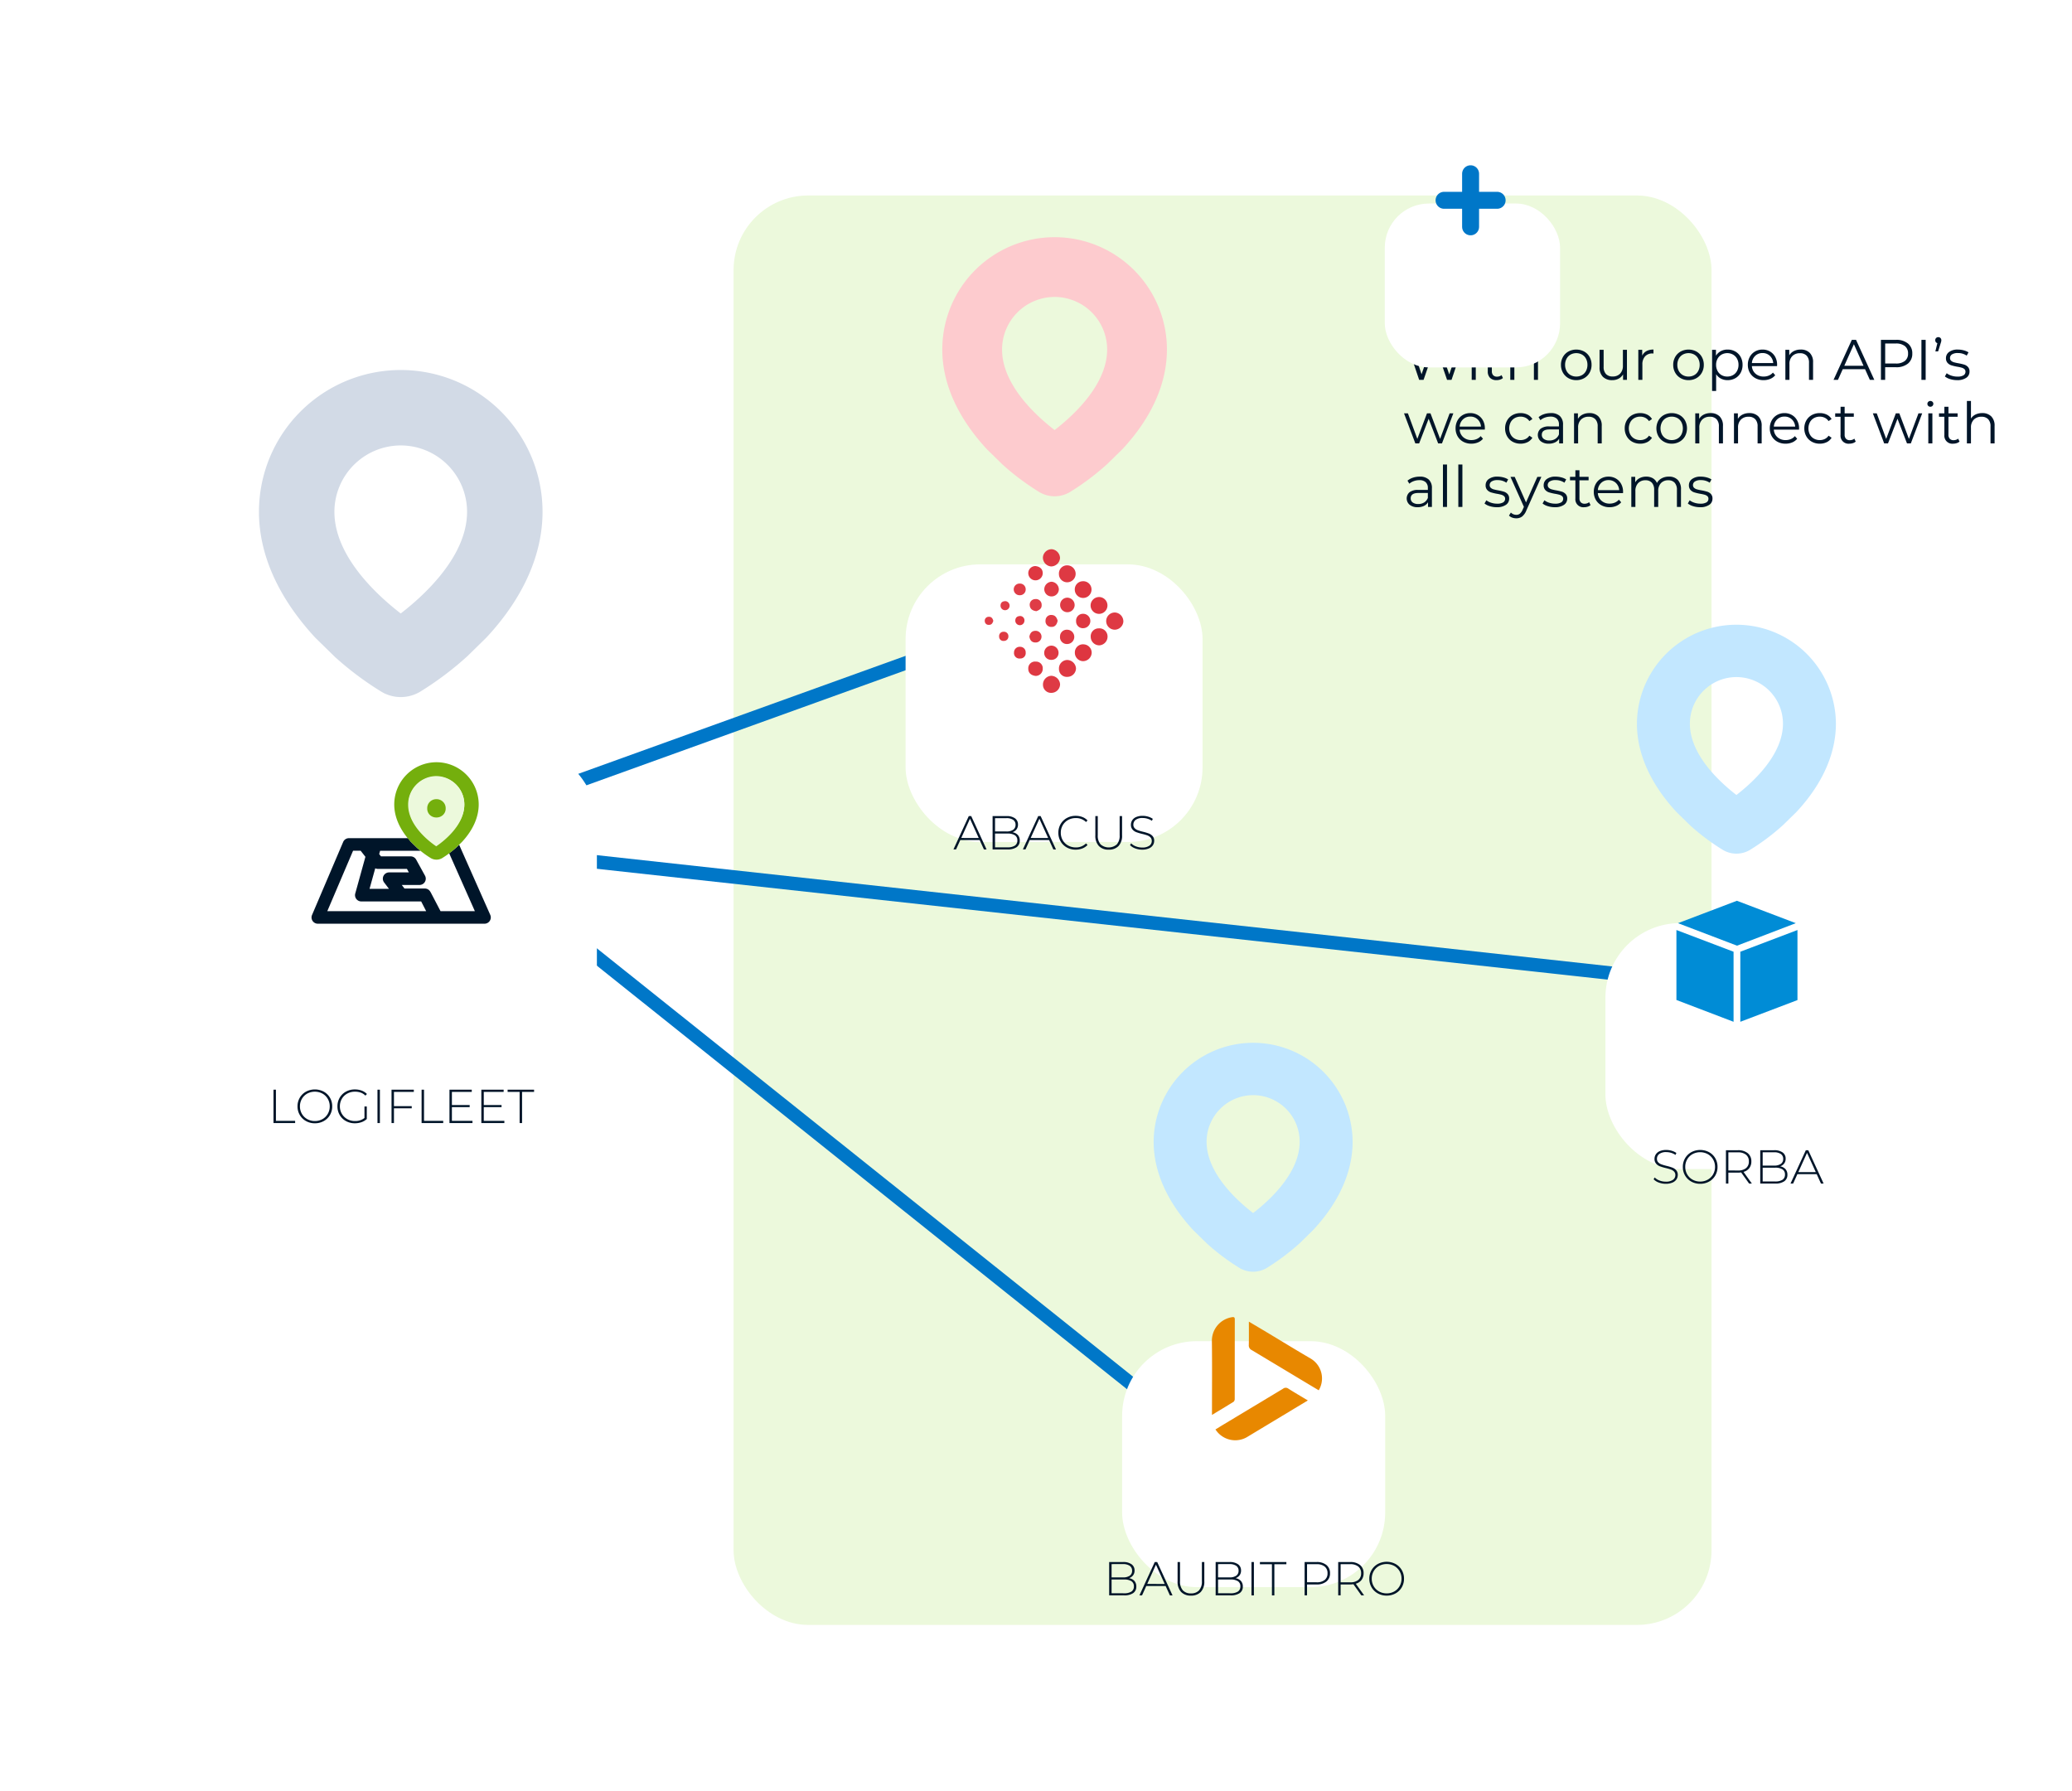 <svg xmlns="http://www.w3.org/2000/svg" xmlns:xlink="http://www.w3.org/1999/xlink" width="610.841" height="527.907" viewBox="0 0 610.841 527.907">
  <defs>
    <filter id="Rectangle_14999" x="0" y="159.747" width="235.967" height="228.184" filterUnits="userSpaceOnUse">
      <feOffset dy="25" input="SourceAlpha"/>
      <feGaussianBlur stdDeviation="20" result="blur"/>
      <feFlood flood-color="#052949" flood-opacity="0.098"/>
      <feComposite operator="in" in2="blur"/>
      <feComposite in="SourceGraphic"/>
    </filter>
    <filter id="Rectangle_14999-2" x="413.288" y="212.145" width="197.553" height="192.509" filterUnits="userSpaceOnUse">
      <feOffset dy="25" input="SourceAlpha"/>
      <feGaussianBlur stdDeviation="20" result="blur-2"/>
      <feFlood flood-color="#052949" flood-opacity="0.098"/>
      <feComposite operator="in" in2="blur-2"/>
      <feComposite in="SourceGraphic"/>
    </filter>
    <filter id="Rectangle_14999-3" x="206.975" y="106.384" width="207.548" height="201.854" filterUnits="userSpaceOnUse">
      <feOffset dy="25" input="SourceAlpha"/>
      <feGaussianBlur stdDeviation="20" result="blur-3"/>
      <feFlood flood-color="#052949" flood-opacity="0.098"/>
      <feComposite operator="in" in2="blur-3"/>
      <feComposite in="SourceGraphic"/>
    </filter>
    <filter id="Rectangle_14999-4" x="270.81" y="335.398" width="197.553" height="192.509" filterUnits="userSpaceOnUse">
      <feOffset dy="25" input="SourceAlpha"/>
      <feGaussianBlur stdDeviation="20" result="blur-4"/>
      <feFlood flood-color="#052949" flood-opacity="0.098"/>
      <feComposite operator="in" in2="blur-4"/>
      <feComposite in="SourceGraphic"/>
    </filter>
    <filter id="Rectangle_15081" x="348.245" y="0" width="171.676" height="168.315" filterUnits="userSpaceOnUse">
      <feOffset dy="25" input="SourceAlpha"/>
      <feGaussianBlur stdDeviation="20" result="blur-5"/>
      <feFlood flood-color="#052949" flood-opacity="0.098"/>
      <feComposite operator="in" in2="blur-5"/>
      <feComposite in="SourceGraphic"/>
    </filter>
  </defs>
  <g id="step_2_image" data-name="step 2 image" transform="translate(-672.346 -4931.834)">
    <rect id="Rectangle_15067" data-name="Rectangle 15067" width="288.306" height="421.418" rx="22" transform="translate(888.611 4989.465)" fill="#ecf9dc"/>
    <path id="Path_54104" data-name="Path 54104" d="M341.559,293.712,151.072,273.184" transform="matrix(-0.899, 0.438, -0.438, -0.899, 1237.569, 5291.309)" fill="none" stroke="#0077c8" stroke-linecap="round" stroke-linejoin="round" stroke-width="4"/>
    <path id="Path_61245" data-name="Path 61245" d="M341.559,293.712,223.947,46.036" transform="matrix(-0.899, 0.438, -0.438, -0.899, 1237.569, 5291.309)" fill="none" stroke="#0077c8" stroke-linecap="round" stroke-linejoin="round" stroke-width="4"/>
    <path id="Path_61246" data-name="Path 61246" d="M343.312,290.117l-300.5-189.47" transform="matrix(-0.899, 0.438, -0.438, -0.899, 1237.569, 5291.309)" fill="none" stroke="#0077c8" stroke-linecap="round" stroke-linejoin="round" stroke-width="4"/>
    <g id="Group_36185" data-name="Group 36185" transform="translate(732.346 5040.921)">
      <g id="Group_36161" data-name="Group 36161" transform="translate(0 85.66)">
        <g transform="matrix(1, 0, 0, 1, -60, -194.75)" filter="url(#Rectangle_14999)">
          <rect id="Rectangle_14999-5" data-name="Rectangle 14999" width="115.967" height="108.184" rx="22" transform="translate(60 194.75)" fill="#fff"/>
        </g>
        <g id="Group_41344" data-name="Group 41344" transform="translate(31.841 29.967)">
          <path id="Path_60136" data-name="Path 60136" d="M52.693,27.665,43.511,6.977l-.834.816c-.772.692-1.468,1.238-2.1,1.708l7.576,17.064H38.029l-2.91-5.576c-.013-.022-.04-.035-.053-.058l-.018-.035A1.852,1.852,0,0,0,33.4,19.89h-6l-.8-1.047h5.23A1.851,1.851,0,0,0,33.451,16.1l-2.608-4.733a1.844,1.844,0,0,0-1.619-.958h-8.76l-.519-.67.275-.985h11.9c-.342-.279-.688-.559-1.056-.887L29.339,6.184c-.346-.373-.6-.758-.909-1.136H11.02a1.844,1.844,0,0,0-1.7,1.127L.148,27.692a1.85,1.85,0,0,0,1.7,2.573H51a1.852,1.852,0,0,0,1.69-2.6M18.782,13.928a1.879,1.879,0,0,0,.781.177h8.565l.568,1.033H22.881A1.85,1.85,0,0,0,21.4,18.106l1.433,1.885H17.1ZM4.65,26.565,12.244,8.752h2.24l1.4,1.792-2.994,10.81A1.851,1.851,0,0,0,14.671,23.7H32.324l1.473,2.87Z" transform="translate(0.001 17.343)" fill="#001529"/>
          <path id="Path_60137" data-name="Path 60137" d="M17.947,0A12.464,12.464,0,0,0,5.5,12.451c0,3.744,1.69,7.545,4.959,11.076l1.721,1.681a28.116,28.116,0,0,0,4.107,3.069,3.317,3.317,0,0,0,3.344-.009A28.86,28.86,0,0,0,23.8,25.137l1.641-1.61.08-.084C28.708,20,30.4,16.2,30.4,12.451A12.464,12.464,0,0,0,17.947,0m0,24.325c-1.8-1.184-8.219-5.833-8.219-11.874a8.219,8.219,0,0,1,16.438,0c0,6.041-6.418,10.69-8.219,11.874" transform="translate(18.885 0)" fill="#74af0d"/>
          <path id="Path_60139" data-name="Path 60139" d="M79.624,52.954a8.385,8.385,0,0,1,8.28,8.471c0,6.225-6.464,11.015-8.28,12.238-1.813-1.223-8.28-6.012-8.28-12.238A8.385,8.385,0,0,1,79.624,52.954Z" transform="translate(-42.861 -48.874)" fill="#ecf9dc"/>
          <path id="Path_60138" data-name="Path 60138" d="M10.409,2.456a2.652,2.652,0,0,0-1.934.763A2.613,2.613,0,0,0,7.69,5.175a2.553,2.553,0,0,0,.785,1.938,2.708,2.708,0,0,0,1.934.741,2.725,2.725,0,0,0,1.916-.741,2.52,2.52,0,0,0,.8-1.938,2.578,2.578,0,0,0-.8-1.956,2.669,2.669,0,0,0-1.916-.763" transform="translate(26.422 8.438)" fill="#74af0d"/>
        </g>
      </g>
      <g id="Group_36164" data-name="Group 36164" transform="translate(16.344)">
        <path id="Path_48782" data-name="Path 48782" d="M104.26,58.277A27.62,27.62,0,0,1,131.852,85.87c0,20.278-21.542,35.879-27.592,39.861-6.043-3.982-27.592-19.583-27.592-39.861A27.62,27.62,0,0,1,104.26,58.277Zm19.525,59.028c9.324-10.062,14.235-20.884,14.235-31.436a33.76,33.76,0,0,0-67.519,0c0,10.552,4.91,21.374,14.242,31.436l5.51,5.4a85.081,85.081,0,0,0,12.452,9.331,3.136,3.136,0,0,0,1.556.424,3.1,3.1,0,0,0,1.556-.424,84.9,84.9,0,0,0,12.459-9.331Z" transform="translate(-62.462 -44.072)" fill="#ecf9dc"/>
        <path id="Path_48783" data-name="Path 48783" d="M111.2,147.429a11.093,11.093,0,0,1-5.575-1.5,92.944,92.944,0,0,1-13.789-10.3l-5.78-5.649C75.07,118.134,69.4,105.376,69.4,92.808a41.8,41.8,0,1,1,83.6,0c0,12.576-5.663,25.334-16.383,36.894l-.263.278-5.517,5.407a94.122,94.122,0,0,1-13.993,10.508A11.159,11.159,0,0,1,111.2,147.429Zm0-74.183A19.583,19.583,0,0,0,91.643,92.808c0,12.978,12.327,24.392,19.554,29.974,7.227-5.583,19.554-17,19.554-29.974A19.578,19.578,0,0,0,111.2,73.246Z" transform="translate(-69.4 -51.01)" fill="#d2dae6"/>
      </g>
      <path id="Path_60860" data-name="Path 60860" d="M8.375,4.5h.716v9.187h5.661v.646H8.375Zm12.193,9.9a5.253,5.253,0,0,1-2.613-.653,4.811,4.811,0,0,1-1.833-1.791,4.932,4.932,0,0,1-.667-2.543,4.932,4.932,0,0,1,.667-2.543,4.811,4.811,0,0,1,1.833-1.791,5.579,5.579,0,0,1,5.226-.007,4.76,4.76,0,0,1,1.833,1.784,4.959,4.959,0,0,1,.667,2.557,4.959,4.959,0,0,1-.667,2.557,4.76,4.76,0,0,1-1.833,1.784A5.3,5.3,0,0,1,20.568,14.4Zm0-.66a4.471,4.471,0,0,0,2.234-.562,4.139,4.139,0,0,0,1.573-1.552,4.32,4.32,0,0,0,.576-2.212A4.32,4.32,0,0,0,24.375,7.2,4.139,4.139,0,0,0,22.8,5.647a4.734,4.734,0,0,0-4.474,0A4.125,4.125,0,0,0,16.747,7.2a4.32,4.32,0,0,0-.576,2.212,4.32,4.32,0,0,0,.576,2.212,4.125,4.125,0,0,0,1.58,1.552A4.51,4.51,0,0,0,20.568,13.738ZM35.191,9.454h.688v3.68a4.285,4.285,0,0,1-1.566.941,5.829,5.829,0,0,1-1.946.323,5.367,5.367,0,0,1-2.634-.646,4.747,4.747,0,0,1-1.84-1.784,4.959,4.959,0,0,1-.667-2.557,4.959,4.959,0,0,1,.667-2.557,4.747,4.747,0,0,1,1.84-1.784,5.4,5.4,0,0,1,2.648-.646,5.555,5.555,0,0,1,1.988.344,4.254,4.254,0,0,1,1.552,1l-.45.478a3.715,3.715,0,0,0-1.384-.892A5,5,0,0,0,32.4,5.085a4.645,4.645,0,0,0-2.283.562A4.1,4.1,0,0,0,28.519,7.2a4.32,4.32,0,0,0-.576,2.212,4.242,4.242,0,0,0,2.177,3.758,4.561,4.561,0,0,0,2.276.569,4.3,4.3,0,0,0,2.8-.9ZM39.026,4.5h.716v9.833h-.716Zm4.86.646v4.2h5.24v.646h-5.24v4.341H43.17V4.5h6.574v.646ZM52.034,4.5h.716v9.187h5.661v.646H52.034Zm15,9.187v.646H60.252V4.5h6.574v.646H60.968V9.018h5.24v.632h-5.24v4.032Zm9.4,0v.646H69.649V4.5h6.574v.646H70.366V9.018h5.24v.632h-5.24v4.032Zm4.5-8.541h-3.54V4.5h7.8v.646h-3.54v9.187h-.716Z" transform="translate(12.255 207.669)" fill="#001529"/>
    </g>
    <g id="Group_36183" data-name="Group 36183" transform="translate(1145.633 5115.841)">
      <g id="Group_36177" data-name="Group 36177" transform="translate(0 63.138)">
        <g transform="matrix(1, 0, 0, 1, -473.29, -247.14)" filter="url(#Rectangle_14999-2)">
          <rect id="Rectangle_14999-6" data-name="Rectangle 14999" width="77.553" height="72.509" rx="22" transform="translate(473.29 247.14)" fill="#fff"/>
        </g>
        <g id="Group_36181" data-name="Group 36181" transform="translate(20.934 18.412)">
          <path id="Path_54101" data-name="Path 54101" d="M27.5,270.806,44.866,264.2l17.366,6.606L44.9,277.441Z" transform="translate(-27.038 -264.2)" fill="#008cd6"/>
          <path id="Path_54102" data-name="Path 54102" d="M42.747,300.5v20.655L25.9,314.726V294.1Z" transform="translate(-25.9 -285.475)" fill="#008cd6"/>
          <path id="Path_54103" data-name="Path 54103" d="M91.2,300.5l16.847-6.4v20.655l-16.847,6.4Z" transform="translate(-72.362 -285.475)" fill="#008cd6"/>
        </g>
      </g>
      <g id="Group_36178" data-name="Group 36178" transform="translate(9.292)">
        <path id="Path_48782-2" data-name="Path 48782" d="M94.19,56.438A19.382,19.382,0,0,1,113.552,75.8c0,14.229-15.117,25.177-19.362,27.972C89.949,100.977,74.828,90.029,74.828,75.8A19.382,19.382,0,0,1,94.19,56.438Zm13.7,41.422C114.434,90.8,117.88,83.2,117.88,75.8a23.69,23.69,0,0,0-47.38,0c0,7.4,3.446,15,9.994,22.059l3.866,3.789A59.705,59.705,0,0,0,93.1,108.2a2.2,2.2,0,0,0,1.092.3,2.172,2.172,0,0,0,1.092-.3,59.58,59.58,0,0,0,8.743-6.548Z" transform="translate(-64.86 -46.469)" fill="#c2e7ff"/>
        <path id="Path_48783-2" data-name="Path 48783" d="M98.731,118.67a7.784,7.784,0,0,1-3.912-1.051,65.222,65.222,0,0,1-9.676-7.23l-4.056-3.964C73.379,98.113,69.4,89.16,69.4,80.341a29.331,29.331,0,0,1,58.661,0c0,8.825-3.974,17.778-11.5,25.89l-.185.195-3.871,3.795a66.046,66.046,0,0,1-9.82,7.374A7.83,7.83,0,0,1,98.731,118.67Zm0-52.057A13.742,13.742,0,0,0,85.009,80.341c0,9.107,8.65,17.116,13.722,21.034,5.071-3.918,13.722-11.927,13.722-21.034A13.739,13.739,0,0,0,98.731,66.614Z" transform="translate(-69.4 -51.01)" fill="#c2e7ff"/>
      </g>
      <path id="Path_60863" data-name="Path 60863" d="M6.667,14.4a5.727,5.727,0,0,1-2.058-.372,3.969,3.969,0,0,1-1.524-.962l.323-.534a3.805,3.805,0,0,0,1.4.892,5.016,5.016,0,0,0,1.847.344,3.524,3.524,0,0,0,2.121-.534,1.657,1.657,0,0,0,.716-1.391,1.454,1.454,0,0,0-.379-1.054,2.508,2.508,0,0,0-.941-.6,12.93,12.93,0,0,0-1.517-.435,14.794,14.794,0,0,1-1.735-.52,2.77,2.77,0,0,1-1.11-.78,2.081,2.081,0,0,1-.457-1.412,2.4,2.4,0,0,1,.379-1.313A2.575,2.575,0,0,1,4.89,4.776a4.74,4.74,0,0,1,1.946-.351,5.484,5.484,0,0,1,1.6.239A4.71,4.71,0,0,1,9.8,5.31l-.267.576a4.551,4.551,0,0,0-1.3-.618,4.892,4.892,0,0,0-1.4-.211A3.311,3.311,0,0,0,4.771,5.6a1.718,1.718,0,0,0-.7,1.419,1.454,1.454,0,0,0,.379,1.054,2.508,2.508,0,0,0,.941.6,14.287,14.287,0,0,0,1.531.45,14.351,14.351,0,0,1,1.728.52,2.842,2.842,0,0,1,1.1.766,2,2,0,0,1,.457,1.384,2.335,2.335,0,0,1-.386,1.306,2.628,2.628,0,0,1-1.187.941A4.893,4.893,0,0,1,6.667,14.4Zm10.142,0a5.253,5.253,0,0,1-2.613-.653,4.811,4.811,0,0,1-1.833-1.791A4.932,4.932,0,0,1,11.7,9.412a4.932,4.932,0,0,1,.667-2.543A4.811,4.811,0,0,1,14.2,5.078a5.579,5.579,0,0,1,5.226-.007,4.76,4.76,0,0,1,1.833,1.784,4.959,4.959,0,0,1,.667,2.557,4.959,4.959,0,0,1-.667,2.557,4.76,4.76,0,0,1-1.833,1.784A5.3,5.3,0,0,1,16.809,14.4Zm0-.66a4.471,4.471,0,0,0,2.234-.562,4.139,4.139,0,0,0,1.573-1.552,4.32,4.32,0,0,0,.576-2.212A4.32,4.32,0,0,0,20.616,7.2a4.139,4.139,0,0,0-1.573-1.552,4.734,4.734,0,0,0-4.474,0A4.125,4.125,0,0,0,12.988,7.2a4.32,4.32,0,0,0-.576,2.212,4.32,4.32,0,0,0,.576,2.212,4.125,4.125,0,0,0,1.58,1.552A4.51,4.51,0,0,0,16.809,13.738Zm14.427.59L28.89,11.041a7.174,7.174,0,0,1-.955.07H25.125v3.217h-.716V4.5h3.526a4.409,4.409,0,0,1,2.908.878A3,3,0,0,1,31.9,7.81a3.167,3.167,0,0,1-.6,1.96,3.163,3.163,0,0,1-1.707,1.117l2.458,3.442Zm-3.3-3.849a3.646,3.646,0,0,0,2.4-.7,2.433,2.433,0,0,0,.829-1.974,2.433,2.433,0,0,0-.829-1.974,3.647,3.647,0,0,0-2.4-.7H25.125v5.338ZM40.366,9.257a2.725,2.725,0,0,1,1.608.829,2.4,2.4,0,0,1,.555,1.644,2.249,2.249,0,0,1-.913,1.924,4.538,4.538,0,0,1-2.711.674H34.523V4.5h4.1a4.154,4.154,0,0,1,2.493.653A2.169,2.169,0,0,1,42.01,7.01a2.26,2.26,0,0,1-.442,1.419A2.444,2.444,0,0,1,40.366,9.257ZM35.239,5.113V9.033H38.6a3.377,3.377,0,0,0,1.988-.5,1.691,1.691,0,0,0,.7-1.468,1.677,1.677,0,0,0-.7-1.454,3.377,3.377,0,0,0-1.988-.5Zm3.666,8.6a3.884,3.884,0,0,0,2.17-.5,1.728,1.728,0,0,0,.737-1.538,1.71,1.71,0,0,0-.737-1.531,3.928,3.928,0,0,0-2.17-.492H35.239v4.06Zm12.263-2.149h-5.7l-1.25,2.767h-.773L47.966,4.5h.716l4.523,9.833h-.773Zm-.267-.6L48.317,5.282l-2.571,5.675Z" transform="translate(11.124 150.592)" fill="#001529"/>
    </g>
    <g id="Group_36182" data-name="Group 36182" transform="translate(939.321 5001.763)">
      <g id="Group_36165" data-name="Group 36165" transform="translate(0 71.455)">
        <g transform="matrix(1, 0, 0, 1, -266.97, -141.38)" filter="url(#Rectangle_14999-3)">
          <rect id="Rectangle_14999-7" data-name="Rectangle 14999" width="87.548" height="81.854" rx="22" transform="translate(266.97 141.38)" fill="#fff"/>
        </g>
        <g id="Group_36172" data-name="Group 36172" transform="translate(23.341 20.531)">
          <path id="Path_54043" data-name="Path 54043" d="M368.216,550.92a2.529,2.529,0,0,1-2.544-2.512A2.334,2.334,0,0,1,368,545.917a2.4,2.4,0,0,1,2.636,2.354A2.584,2.584,0,0,1,368.216,550.92Z" transform="translate(-334.438 -522.579)" fill="#de3741"/>
          <path id="Path_54045" data-name="Path 54045" d="M345.025,573.974a2.555,2.555,0,0,1-2.575,2.485A2.294,2.294,0,0,1,340,574.107a2.489,2.489,0,0,1,2.411-2.627A2.65,2.65,0,0,1,345.025,573.974Z" transform="translate(-318.127 -538.824)" fill="#de3842"/>
          <path id="Path_54046" data-name="Path 54046" d="M332.108,586.75a2.564,2.564,0,0,1-2.531,2.545,2.373,2.373,0,0,1-2.508-2.337,2.576,2.576,0,0,1,2.393-2.692A2.678,2.678,0,0,1,332.108,586.75Z" transform="translate(-309.906 -546.946)" fill="#de3a44"/>
          <path id="Path_54047" data-name="Path 54047" d="M329.445,487.015a2.619,2.619,0,0,1-2.42-2.678,2.581,2.581,0,0,1,2.679-2.395,2.7,2.7,0,0,1,2.366,2.563A2.66,2.66,0,0,1,329.445,487.015Z" transform="translate(-309.883 -481.938)" fill="#de3943"/>
          <path id="Path_54048" data-name="Path 54048" d="M342.43,494.965a2.5,2.5,0,1,1-.052,5,2.423,2.423,0,0,1-2.405-2.462A2.4,2.4,0,0,1,342.43,494.965Z" transform="translate(-318.11 -490.214)" fill="#de3943"/>
          <path id="Path_54049" data-name="Path 54049" d="M380.884,533.1a2.635,2.635,0,0,1,2.4,2.689,2.589,2.589,0,0,1-2.514,2.38,2.536,2.536,0,1,1,.11-5.069Z" transform="translate(-342.426 -514.44)" fill="#de3943"/>
          <path id="Path_54050" data-name="Path 54050" d="M370.541,523.16a2.485,2.485,0,0,1-4.968-.062,2.51,2.51,0,0,1,2.525-2.512A2.481,2.481,0,0,1,370.541,523.16Z" transform="translate(-334.373 -506.491)" fill="#de3640"/>
          <path id="Path_54051" data-name="Path 54051" d="M357.818,561.355a2.566,2.566,0,0,1-2.648,2.438,2.482,2.482,0,0,1-2.312-2.555,2.377,2.377,0,0,1,2.61-2.4A2.472,2.472,0,0,1,357.818,561.355Z" transform="translate(-326.298 -530.791)" fill="#de3640"/>
          <path id="Path_54052" data-name="Path 54052" d="M357.734,510.24a2.466,2.466,0,1,1-4.932.084,2.393,2.393,0,0,1,2.328-2.5A2.42,2.42,0,0,1,357.734,510.24Z" transform="translate(-326.264 -498.38)" fill="#de3640"/>
          <path id="Path_54060" data-name="Path 54060" d="M340.952,523.168a2.137,2.137,0,0,1,2.114-2.071,2.2,2.2,0,0,1,2.168,2.223,2.142,2.142,0,0,1-4.282-.151Z" transform="translate(-318.734 -506.813)" fill="#de3a43"/>
          <path id="Path_54061" data-name="Path 54061" d="M330.238,512.562a2.126,2.126,0,0,1-2.117-2.062,2.252,2.252,0,0,1,2.148-2.266,2.3,2.3,0,0,1,2.15,2.279A2.149,2.149,0,0,1,330.238,512.562Z" transform="translate(-310.577 -498.644)" fill="#df3b45"/>
          <path id="Path_54062" data-name="Path 54062" d="M340.867,548.98a1.983,1.983,0,0,1,2.066-1.962,2.109,2.109,0,0,1,.086,4.217A2.031,2.031,0,0,1,340.867,548.98Z" transform="translate(-318.68 -523.283)" fill="#de3943"/>
          <path id="Path_54063" data-name="Path 54063" d="M330.191,564.08a2.017,2.017,0,0,1-2.1-2.038,2.115,2.115,0,1,1,4.229.018A2.054,2.054,0,0,1,330.191,564.08Z" transform="translate(-310.566 -531.462)" fill="#de3842"/>
          <path id="Path_54064" data-name="Path 54064" d="M317.337,577.017c-1.336-.175-2.151-.907-2.134-2.129a1.976,1.976,0,0,1,2.218-2.086,1.953,1.953,0,0,1,2.048,2.076A2.081,2.081,0,0,1,317.337,577.017Z" transform="translate(-302.375 -539.664)" fill="#de3943"/>
          <path id="Path_54065" data-name="Path 54065" d="M317.321,495.571c1.361.146,2.2.9,2.152,2.218a2.132,2.132,0,0,1-4.254,0A2.079,2.079,0,0,1,317.321,495.571Z" transform="translate(-302.385 -490.599)" fill="#de3741"/>
          <path id="Path_54066" data-name="Path 54066" d="M353.858,536.3a2.007,2.007,0,0,1,2.018-2.147,2.122,2.122,0,0,1,.156,4.241A2,2,0,0,1,353.858,536.3Z" transform="translate(-326.934 -515.113)" fill="#de3741"/>
          <path id="Path_54068" data-name="Path 54068" d="M332.716,536.793c-.208,1.111-.789,1.858-1.812,1.828a1.674,1.674,0,0,1-1.759-1.888,1.638,1.638,0,0,1,1.821-1.627C332.045,535.148,332.478,535.948,332.716,536.793Z" transform="translate(-311.23 -515.715)" fill="#df3b45"/>
          <path id="Path_54069" data-name="Path 54069" d="M316.1,549.6c.2-.952.66-1.662,1.767-1.683a1.723,1.723,0,1,1-.011,3.441C316.807,551.349,316.25,550.663,316.1,549.6Z" transform="translate(-302.946 -523.858)" fill="#de3a43"/>
          <path id="Path_54070" data-name="Path 54070" d="M318.349,525.8c-1.183-.119-1.887-.7-1.972-1.7a1.652,1.652,0,0,1,1.595-1.863,1.684,1.684,0,0,1,1.913,1.729C319.95,525.073,319.122,525.5,318.349,525.8Z" transform="translate(-303.116 -507.536)" fill="#df3c46"/>
          <path id="Path_54071" data-name="Path 54071" d="M306.97,511.44a1.682,1.682,0,0,1-1.736,1.7,1.72,1.72,0,1,1,.018-3.436A1.69,1.69,0,0,1,306.97,511.44Z" transform="translate(-294.902 -499.577)" fill="#df3c46"/>
          <path id="Path_54072" data-name="Path 54072" d="M305.472,560.836a1.62,1.62,0,0,1,1.647,1.709,1.573,1.573,0,0,1-1.639,1.739,1.6,1.6,0,0,1-1.8-1.777A1.656,1.656,0,0,1,305.472,560.836Z" transform="translate(-295.053 -532.063)" fill="#de3640"/>
          <path id="Path_54074" data-name="Path 54074" d="M294.372,550.015a1.29,1.29,0,0,1-1.315,1.357,1.243,1.243,0,0,1-1.414-1.287,1.259,1.259,0,0,1,1.309-1.406A1.291,1.291,0,0,1,294.372,550.015Z" transform="translate(-287.406 -524.339)" fill="#de3a43"/>
          <path id="Path_54075" data-name="Path 54075" d="M306.245,535.948a1.278,1.278,0,0,1,1.154,1.446,1.347,1.347,0,0,1-2.688-.184C304.767,536.386,305.293,535.936,306.245,535.948Z" transform="translate(-295.707 -516.251)" fill="#de3741"/>
          <path id="Path_54076" data-name="Path 54076" d="M294.262,523.929a1.338,1.338,0,1,1-1.485,1.325C292.789,524.427,293.243,523.929,294.262,523.929Z" transform="translate(-288.129 -508.615)" fill="#df3c46"/>
          <path id="Path_54077" data-name="Path 54077" d="M282.546,537.749c-.183.682-.511,1.224-1.317,1.194a1.109,1.109,0,0,1-1.195-1.077,1.141,1.141,0,0,1,1.167-1.3C281.969,536.509,282.366,537.033,282.546,537.749Z" transform="translate(-280.03 -516.642)" fill="#df3c46"/>
        </g>
      </g>
      <g id="Group_36166" data-name="Group 36166" transform="translate(10.82)">
        <path id="Path_48782-3" data-name="Path 48782" d="M97.243,57A21.879,21.879,0,0,1,119.1,78.853c0,16.063-17.065,28.422-21.858,31.577-4.787-3.155-21.858-15.513-21.858-31.577A21.879,21.879,0,0,1,97.243,57Zm15.467,46.76c7.386-7.971,11.276-16.544,11.276-24.9a26.743,26.743,0,0,0-53.487,0c0,8.359,3.89,16.932,11.282,24.9l4.365,4.278a67.4,67.4,0,0,0,9.864,7.392,2.484,2.484,0,0,0,1.233.336,2.452,2.452,0,0,0,1.233-.336,67.258,67.258,0,0,0,9.87-7.392Z" transform="translate(-64.133 -45.743)" fill="#feebec"/>
        <path id="Path_48783-3" data-name="Path 48783" d="M102.511,127.391a8.788,8.788,0,0,1-4.417-1.187,73.629,73.629,0,0,1-10.923-8.162l-4.579-4.475c-8.7-9.383-13.192-19.49-13.192-29.447a33.111,33.111,0,1,1,66.222,0c0,9.962-4.486,20.069-12.978,29.227l-.208.22-4.37,4.284a74.557,74.557,0,0,1-11.085,8.324A8.84,8.84,0,0,1,102.511,127.391Zm0-58.766a15.513,15.513,0,0,0-15.49,15.5c0,10.281,9.765,19.322,15.49,23.745C108.236,103.443,118,94.4,118,84.121A15.509,15.509,0,0,0,102.511,68.625Z" transform="translate(-69.4 -51.01)" fill="#fdcbce"/>
      </g>
      <path id="Path_60862" data-name="Path 60862" d="M11.283,11.561H5.58L4.33,14.328H3.557L8.081,4.5H8.8l4.523,9.833h-.773Zm-.267-.6L8.432,5.282,5.861,10.957Zm9.931-1.7a2.725,2.725,0,0,1,1.608.829,2.4,2.4,0,0,1,.555,1.644,2.249,2.249,0,0,1-.913,1.924,4.538,4.538,0,0,1-2.711.674H15.1V4.5h4.1a4.154,4.154,0,0,1,2.493.653,2.169,2.169,0,0,1,.892,1.861,2.26,2.26,0,0,1-.442,1.419A2.444,2.444,0,0,1,20.948,9.257ZM15.821,5.113V9.033h3.357a3.377,3.377,0,0,0,1.988-.5,1.691,1.691,0,0,0,.7-1.468,1.677,1.677,0,0,0-.7-1.454,3.377,3.377,0,0,0-1.988-.5Zm3.666,8.6a3.884,3.884,0,0,0,2.17-.5,1.728,1.728,0,0,0,.737-1.538,1.71,1.71,0,0,0-.737-1.531,3.928,3.928,0,0,0-2.17-.492H15.821v4.06ZM31.75,11.561h-5.7L24.8,14.328h-.773L28.548,4.5h.716l4.523,9.833h-.773Zm-.267-.6L28.9,5.282l-2.571,5.675ZM39.589,14.4a5.259,5.259,0,0,1-2.606-.646,4.774,4.774,0,0,1-1.826-1.784,4.959,4.959,0,0,1-.667-2.557,4.959,4.959,0,0,1,.667-2.557,4.774,4.774,0,0,1,1.826-1.784,5.259,5.259,0,0,1,2.606-.646,5.457,5.457,0,0,1,1.967.344,4.053,4.053,0,0,1,1.531,1.018l-.45.464a4.116,4.116,0,0,0-3.02-1.166,4.549,4.549,0,0,0-2.248.562A4.111,4.111,0,0,0,35.782,7.2a4.32,4.32,0,0,0-.576,2.212,4.32,4.32,0,0,0,.576,2.212,4.111,4.111,0,0,0,1.587,1.552,4.549,4.549,0,0,0,2.248.562,4.119,4.119,0,0,0,3.02-1.18l.45.464a4.113,4.113,0,0,1-1.538,1.025A5.376,5.376,0,0,1,39.589,14.4Zm9.735,0a3.82,3.82,0,0,1-2.9-1.082,4.407,4.407,0,0,1-1.032-3.161V4.5h.716v5.633a3.882,3.882,0,0,0,.829,2.711,3.64,3.64,0,0,0,4.79,0,3.881,3.881,0,0,0,.829-2.711V4.5h.716v5.661a4.389,4.389,0,0,1-1.039,3.161A3.843,3.843,0,0,1,49.323,14.4Zm9.875,0a5.727,5.727,0,0,1-2.058-.372,3.969,3.969,0,0,1-1.524-.962l.323-.534a3.805,3.805,0,0,0,1.4.892,5.016,5.016,0,0,0,1.847.344,3.525,3.525,0,0,0,2.121-.534,1.657,1.657,0,0,0,.716-1.391,1.454,1.454,0,0,0-.379-1.054,2.508,2.508,0,0,0-.941-.6,12.93,12.93,0,0,0-1.517-.435,14.794,14.794,0,0,1-1.735-.52,2.77,2.77,0,0,1-1.11-.78,2.081,2.081,0,0,1-.457-1.412,2.4,2.4,0,0,1,.379-1.313,2.575,2.575,0,0,1,1.159-.948,4.74,4.74,0,0,1,1.946-.351,5.484,5.484,0,0,1,1.6.239,4.71,4.71,0,0,1,1.363.646l-.267.576a4.551,4.551,0,0,0-1.3-.618,4.892,4.892,0,0,0-1.4-.211A3.311,3.311,0,0,0,57.3,5.6a1.718,1.718,0,0,0-.7,1.419,1.454,1.454,0,0,0,.379,1.054,2.508,2.508,0,0,0,.941.6,14.288,14.288,0,0,0,1.531.45,14.351,14.351,0,0,1,1.728.52,2.842,2.842,0,0,1,1.1.766,2,2,0,0,1,.457,1.384,2.335,2.335,0,0,1-.386,1.306,2.628,2.628,0,0,1-1.187.941A4.893,4.893,0,0,1,59.2,14.4Z" transform="translate(10.549 166.162)" fill="#001529"/>
    </g>
    <g id="Group_36184" data-name="Group 36184" transform="translate(999.334 5239.095)">
      <g id="Group_36167" data-name="Group 36167" transform="translate(3.822 63.138)">
        <g transform="matrix(1, 0, 0, 1, -330.81, -370.4)" filter="url(#Rectangle_14999-4)">
          <rect id="Rectangle_14999-8" data-name="Rectangle 14999" width="77.553" height="72.509" rx="22" transform="translate(330.81 370.4)" fill="#fff"/>
        </g>
        <g id="Group_36176" data-name="Group 36176" transform="translate(26.462 17.901)">
          <path id="Path_54091" data-name="Path 54091" d="M674.176,454.426v-1.189c0-6.878.065-13.756-.03-20.633a7.02,7.02,0,0,1,5.969-6.991c.634-.089.786.1.785.674q-.013,11.742-.022,23.485a1.067,1.067,0,0,1-.352.795C678.494,451.838,676.434,453.063,674.176,454.426Z" transform="translate(-674.145 -425.593)" fill="#e88800"/>
          <path id="Path_54092" data-name="Path 54092" d="M731.331,432.625c1.853,1.1,3.5,2.071,5.144,3.055,4.369,2.618,8.709,5.286,13.11,7.848a6.806,6.806,0,0,1,2.342,9.334c-1.147-.684-2.306-1.371-3.46-2.066q-8.138-4.894-16.281-9.779a1.5,1.5,0,0,1-.874-1.5C731.364,437.31,731.331,435.1,731.331,432.625Z" transform="translate(-720.427 -431.286)" fill="#e88800"/>
          <path id="Path_54093" data-name="Path 54093" d="M706.9,538.719c-2.622,1.581-5.109,3.083-7.6,4.583q-5,3.015-10.008,6.028a6.914,6.914,0,0,1-8.975-1.2c-.211-.227-.384-.489-.66-.843.855-.527,1.646-1.024,2.446-1.505q8.754-5.262,17.506-10.528a1.241,1.241,0,0,1,1.529-.02C702.98,536.408,704.869,537.5,706.9,538.719Z" transform="translate(-678.611 -514.154)" fill="#e88800"/>
        </g>
      </g>
      <g id="Group_36168" data-name="Group 36168" transform="translate(13.114)">
        <path id="Path_48782-4" data-name="Path 48782" d="M94.19,56.438A19.382,19.382,0,0,1,113.552,75.8c0,14.229-15.117,25.177-19.362,27.972C89.949,100.977,74.828,90.029,74.828,75.8A19.382,19.382,0,0,1,94.19,56.438Zm13.7,41.422C114.434,90.8,117.88,83.2,117.88,75.8a23.69,23.69,0,0,0-47.38,0c0,7.4,3.446,15,9.994,22.059l3.866,3.789A59.705,59.705,0,0,0,93.1,108.2a2.2,2.2,0,0,0,1.092.3,2.172,2.172,0,0,0,1.092-.3,59.58,59.58,0,0,0,8.743-6.548Z" transform="translate(-64.86 -46.469)" fill="#f2f4f7"/>
        <path id="Path_48783-4" data-name="Path 48783" d="M98.731,118.67a7.784,7.784,0,0,1-3.912-1.051,65.222,65.222,0,0,1-9.676-7.23l-4.056-3.964C73.379,98.113,69.4,89.16,69.4,80.341a29.331,29.331,0,0,1,58.661,0c0,8.825-3.974,17.778-11.5,25.89l-.185.195-3.871,3.795a66.046,66.046,0,0,1-9.82,7.374A7.83,7.83,0,0,1,98.731,118.67Zm0-52.057A13.742,13.742,0,0,0,85.009,80.341c0,9.107,8.65,17.116,13.722,21.034,5.071-3.918,13.722-11.927,13.722-21.034A13.739,13.739,0,0,0,98.731,66.614Z" transform="translate(-69.4 -51.01)" fill="#c2e7ff"/>
      </g>
      <path id="Path_60861" data-name="Path 60861" d="M10.936,9.257a2.725,2.725,0,0,1,1.608.829A2.4,2.4,0,0,1,13.1,11.73a2.249,2.249,0,0,1-.913,1.924,4.538,4.538,0,0,1-2.711.674H5.093V4.5h4.1a4.154,4.154,0,0,1,2.493.653A2.169,2.169,0,0,1,12.58,7.01a2.26,2.26,0,0,1-.442,1.419A2.444,2.444,0,0,1,10.936,9.257ZM5.809,5.113V9.033H9.166a3.377,3.377,0,0,0,1.988-.5,1.691,1.691,0,0,0,.7-1.468,1.677,1.677,0,0,0-.7-1.454,3.377,3.377,0,0,0-1.988-.5Zm3.666,8.6a3.884,3.884,0,0,0,2.17-.5,1.728,1.728,0,0,0,.737-1.538,1.71,1.71,0,0,0-.737-1.531,3.928,3.928,0,0,0-2.17-.492H5.809v4.06Zm12.263-2.149h-5.7l-1.25,2.767h-.773L18.536,4.5h.716l4.523,9.833H23Zm-.267-.6L18.887,5.282l-2.571,5.675ZM29.2,14.4a3.82,3.82,0,0,1-2.9-1.082,4.407,4.407,0,0,1-1.032-3.161V4.5h.716v5.633a3.881,3.881,0,0,0,.829,2.711,3.1,3.1,0,0,0,2.4.9,3.086,3.086,0,0,0,2.388-.9,3.881,3.881,0,0,0,.829-2.711V4.5h.716v5.661a4.389,4.389,0,0,1-1.039,3.161A3.843,3.843,0,0,1,29.2,14.4ZM42.332,9.257a2.725,2.725,0,0,1,1.608.829A2.4,2.4,0,0,1,44.5,11.73a2.249,2.249,0,0,1-.913,1.924,4.538,4.538,0,0,1-2.711.674H36.488V4.5h4.1a4.154,4.154,0,0,1,2.493.653,2.169,2.169,0,0,1,.892,1.861,2.26,2.26,0,0,1-.442,1.419A2.444,2.444,0,0,1,42.332,9.257ZM37.2,5.113V9.033h3.357a3.377,3.377,0,0,0,1.988-.5,1.691,1.691,0,0,0,.7-1.468,1.677,1.677,0,0,0-.7-1.454,3.377,3.377,0,0,0-1.988-.5Zm3.666,8.6a3.884,3.884,0,0,0,2.17-.5,1.728,1.728,0,0,0,.737-1.538,1.71,1.71,0,0,0-.737-1.531,3.928,3.928,0,0,0-2.17-.492H37.2v4.06ZM47.052,4.5h.716v9.833h-.716Zm6.026.646h-3.54V4.5h7.8v.646h-3.54v9.187h-.716ZM66.24,4.5a4.409,4.409,0,0,1,2.908.878A3,3,0,0,1,70.2,7.81a2.984,2.984,0,0,1-1.054,2.423,4.409,4.409,0,0,1-2.908.878H63.431v3.217h-.716V4.5Zm0,5.97a3.673,3.673,0,0,0,2.4-.688,2.412,2.412,0,0,0,.829-1.967,2.433,2.433,0,0,0-.829-1.974,3.647,3.647,0,0,0-2.4-.7H63.431v5.324Zm13.2,3.863L77.1,11.041a7.174,7.174,0,0,1-.955.07H73.334v3.217h-.716V4.5h3.526a4.409,4.409,0,0,1,2.908.878A3,3,0,0,1,80.1,7.81a3.167,3.167,0,0,1-.6,1.96A3.163,3.163,0,0,1,77.8,10.887l2.458,3.442Zm-3.3-3.849a3.646,3.646,0,0,0,2.4-.7,2.433,2.433,0,0,0,.829-1.974,2.433,2.433,0,0,0-.829-1.974,3.647,3.647,0,0,0-2.4-.7H73.334v5.338ZM86.9,14.4a5.253,5.253,0,0,1-2.613-.653,4.811,4.811,0,0,1-1.833-1.791,4.932,4.932,0,0,1-.667-2.543,4.932,4.932,0,0,1,.667-2.543,4.811,4.811,0,0,1,1.833-1.791,5.579,5.579,0,0,1,5.226-.007A4.76,4.76,0,0,1,91.35,6.855a4.959,4.959,0,0,1,.667,2.557,4.959,4.959,0,0,1-.667,2.557,4.76,4.76,0,0,1-1.833,1.784A5.3,5.3,0,0,1,86.9,14.4Zm0-.66a4.471,4.471,0,0,0,2.234-.562,4.139,4.139,0,0,0,1.573-1.552,4.32,4.32,0,0,0,.576-2.212A4.32,4.32,0,0,0,90.711,7.2a4.139,4.139,0,0,0-1.573-1.552,4.734,4.734,0,0,0-4.474,0A4.125,4.125,0,0,0,83.083,7.2a4.32,4.32,0,0,0-.576,2.212,4.32,4.32,0,0,0,.576,2.212,4.125,4.125,0,0,0,1.58,1.552A4.51,4.51,0,0,0,86.9,13.738Z" transform="translate(-5.093 148.746)" fill="#001529"/>
    </g>
    <path id="Path_60859" data-name="Path 60859" d="M18.13,4.346l-3.978,11.8H12.837L9.381,6.083,5.909,16.146h-1.3L.633,4.346H1.914L5.319,14.494,8.842,4.346h1.163l3.472,10.2,3.456-10.2ZM20.1,7.279h1.2v8.867H20.1Zm.607-1.939a.847.847,0,0,1-.624-.253.828.828,0,0,1-.253-.607.809.809,0,0,1,.253-.59.847.847,0,0,1,.624-.253.863.863,0,0,1,.624.244.781.781,0,0,1,.253.582.864.864,0,0,1-.877.877Zm8.6,10.266a2.266,2.266,0,0,1-.834.464,3.361,3.361,0,0,1-1.037.16,2.6,2.6,0,0,1-1.922-.674,2.576,2.576,0,0,1-.674-1.9V8.291H23.255V7.279h1.585V5.341h1.2V7.279h2.7V8.291h-2.7v5.293a1.675,1.675,0,0,0,.4,1.205,1.5,1.5,0,0,0,1.138.413,2.2,2.2,0,0,0,.716-.118,1.781,1.781,0,0,0,.6-.337ZM36,7.212a3.623,3.623,0,0,1,2.655.969A3.786,3.786,0,0,1,39.639,11v5.141h-1.2V11.123a2.939,2.939,0,0,0-.691-2.107,2.6,2.6,0,0,0-1.972-.725,3.029,3.029,0,0,0-2.267.851,3.215,3.215,0,0,0-.834,2.352v4.652h-1.2V3.638h1.2V8.83a3.245,3.245,0,0,1,1.349-1.2A4.425,4.425,0,0,1,36,7.212ZM50.933,16.23a4.608,4.608,0,0,1-2.309-.582,4.241,4.241,0,0,1-1.618-1.61,4.59,4.59,0,0,1-.59-2.326,4.59,4.59,0,0,1,.59-2.326,4.181,4.181,0,0,1,1.618-1.6,4.939,4.939,0,0,1,4.619,0,4.122,4.122,0,0,1,1.61,1.6,4.642,4.642,0,0,1,.582,2.326,4.642,4.642,0,0,1-.582,2.326,4.181,4.181,0,0,1-1.61,1.61A4.608,4.608,0,0,1,50.933,16.23Zm0-1.062a3.346,3.346,0,0,0,1.694-.43A3,3,0,0,0,53.8,13.516a3.781,3.781,0,0,0,.421-1.8,3.781,3.781,0,0,0-.421-1.8,3,3,0,0,0-1.172-1.222,3.553,3.553,0,0,0-3.388,0,3.053,3.053,0,0,0-1.18,1.222,3.721,3.721,0,0,0-.43,1.8,3.721,3.721,0,0,0,.43,1.8,3.053,3.053,0,0,0,1.18,1.222A3.346,3.346,0,0,0,50.933,15.168ZM65.868,7.279v8.867H64.722V14.528a3.283,3.283,0,0,1-1.3,1.256,3.905,3.905,0,0,1-1.888.447,3.776,3.776,0,0,1-2.739-.969,3.772,3.772,0,0,1-1-2.84V7.279h1.2V12.3a2.965,2.965,0,0,0,.691,2.124,2.6,2.6,0,0,0,1.972.725,2.9,2.9,0,0,0,2.208-.851,3.3,3.3,0,0,0,.809-2.368V7.279Zm4.5,1.736a2.9,2.9,0,0,1,1.256-1.349,4.267,4.267,0,0,1,2.065-.455V8.375L73.4,8.358a2.832,2.832,0,0,0-2.191.86,3.425,3.425,0,0,0-.792,2.411v4.518h-1.2V7.279h1.146ZM84.023,16.23a4.608,4.608,0,0,1-2.309-.582,4.241,4.241,0,0,1-1.618-1.61,4.59,4.59,0,0,1-.59-2.326,4.59,4.59,0,0,1,.59-2.326,4.181,4.181,0,0,1,1.618-1.6,4.939,4.939,0,0,1,4.619,0,4.122,4.122,0,0,1,1.61,1.6,4.642,4.642,0,0,1,.582,2.326,4.642,4.642,0,0,1-.582,2.326,4.181,4.181,0,0,1-1.61,1.61A4.608,4.608,0,0,1,84.023,16.23Zm0-1.062a3.346,3.346,0,0,0,1.694-.43,3,3,0,0,0,1.172-1.222,3.781,3.781,0,0,0,.421-1.8,3.781,3.781,0,0,0-.421-1.8,3,3,0,0,0-1.172-1.222,3.553,3.553,0,0,0-3.388,0,3.053,3.053,0,0,0-1.18,1.222,3.721,3.721,0,0,0-.43,1.8,3.721,3.721,0,0,0,.43,1.8,3.053,3.053,0,0,0,1.18,1.222A3.346,3.346,0,0,0,84.023,15.168ZM95.536,7.212a4.554,4.554,0,0,1,2.259.565A4.038,4.038,0,0,1,99.379,9.37a4.73,4.73,0,0,1,.573,2.343,4.765,4.765,0,0,1-.573,2.36A4.054,4.054,0,0,1,97.8,15.666a4.54,4.54,0,0,1-2.267.565,4.192,4.192,0,0,1-1.947-.447,3.69,3.69,0,0,1-1.424-1.306v4.939h-1.2V7.279h1.146V9.032a3.687,3.687,0,0,1,1.424-1.349A4.178,4.178,0,0,1,95.536,7.212Zm-.084,7.956a3.359,3.359,0,0,0,1.686-.43,3.036,3.036,0,0,0,1.188-1.222,3.721,3.721,0,0,0,.43-1.8,3.672,3.672,0,0,0-.43-1.8A3.108,3.108,0,0,0,97.138,8.7a3.477,3.477,0,0,0-3.38,0,3.126,3.126,0,0,0-1.18,1.222,3.672,3.672,0,0,0-.43,1.8,3.721,3.721,0,0,0,.43,1.8,3.053,3.053,0,0,0,1.18,1.222A3.346,3.346,0,0,0,95.452,15.168Zm14.665-3.085H102.7a3.169,3.169,0,0,0,1.062,2.234,3.525,3.525,0,0,0,2.427.851,3.825,3.825,0,0,0,1.517-.295,3.314,3.314,0,0,0,1.2-.868l.674.775a3.8,3.8,0,0,1-1.475,1.079,4.988,4.988,0,0,1-1.947.371,4.923,4.923,0,0,1-2.419-.582,4.193,4.193,0,0,1-1.644-1.61,4.59,4.59,0,0,1-.59-2.326,4.752,4.752,0,0,1,.565-2.326,4.089,4.089,0,0,1,1.551-1.6,4.33,4.33,0,0,1,2.217-.573,4.284,4.284,0,0,1,2.208.573,4.063,4.063,0,0,1,1.534,1.593,4.8,4.8,0,0,1,.556,2.335ZM105.836,8.24a3.015,3.015,0,0,0-2.149.818,3.211,3.211,0,0,0-.986,2.132h6.288A3.211,3.211,0,0,0,108,9.058,3.037,3.037,0,0,0,105.836,8.24ZM117.1,7.212a3.623,3.623,0,0,1,2.655.969A3.786,3.786,0,0,1,120.737,11v5.141h-1.2V11.123a2.939,2.939,0,0,0-.691-2.107,2.6,2.6,0,0,0-1.972-.725,3.029,3.029,0,0,0-2.267.851,3.215,3.215,0,0,0-.834,2.352v4.652h-1.2V7.279h1.146V8.914a3.33,3.33,0,0,1,1.357-1.256A4.343,4.343,0,0,1,117.1,7.212Zm18.964,5.782h-6.574l-1.416,3.152h-1.3l5.394-11.8H133.4l5.394,11.8h-1.315Zm-.455-1.011-2.832-6.338-2.832,6.338Zm9.558-7.636a5.33,5.33,0,0,1,3.54,1.079,3.671,3.671,0,0,1,1.281,2.967A3.646,3.646,0,0,1,148.7,11.35a5.358,5.358,0,0,1-3.54,1.07h-3.169v3.725h-1.247V4.346Zm-.034,6.979a4.108,4.108,0,0,0,2.68-.767,2.654,2.654,0,0,0,.927-2.166,2.693,2.693,0,0,0-.927-2.2,4.108,4.108,0,0,0-2.68-.767h-3.135v5.9Zm7.552-6.979h1.247v11.8H152.68Zm4.973-.792a.853.853,0,0,1,.641.261.9.9,0,0,1,.253.649,1.715,1.715,0,0,1-.059.43q-.059.228-.16.531L157.6,7.751h-.809l.59-2.427a.846.846,0,0,1-.455-.312.9.9,0,0,1-.169-.548.889.889,0,0,1,.253-.657A.868.868,0,0,1,157.653,3.554ZM163.2,16.23a6.808,6.808,0,0,1-2.065-.312,4.442,4.442,0,0,1-1.542-.784l.539-.944a4.542,4.542,0,0,0,1.4.716,5.558,5.558,0,0,0,1.753.278,3.348,3.348,0,0,0,1.8-.379,1.207,1.207,0,0,0,.582-1.07.962.962,0,0,0-.32-.767,2.127,2.127,0,0,0-.809-.421,11.541,11.541,0,0,0-1.3-.278,14.881,14.881,0,0,1-1.736-.413,2.551,2.551,0,0,1-1.121-.716,1.993,1.993,0,0,1-.464-1.4,2.193,2.193,0,0,1,.927-1.821,4.163,4.163,0,0,1,2.579-.708,6.7,6.7,0,0,1,1.719.228,4.731,4.731,0,0,1,1.416.6L166.031,9a4.475,4.475,0,0,0-2.613-.759,3.03,3.03,0,0,0-1.728.4,1.239,1.239,0,0,0-.582,1.062,1.048,1.048,0,0,0,.329.809,2.022,2.022,0,0,0,.818.447,13.193,13.193,0,0,0,1.349.295,15.513,15.513,0,0,1,1.7.4,2.5,2.5,0,0,1,1.1.691,1.9,1.9,0,0,1,.455,1.349,2.145,2.145,0,0,1-.969,1.846A4.608,4.608,0,0,1,163.2,16.23ZM14.691,26.009l-3.354,8.867H10.207l-2.8-7.265-2.8,7.265H3.482L.144,26.009H1.29l2.781,7.535L6.92,26.009H7.949l2.832,7.535L13.6,26.009Zm9.271,4.8H16.546a3.169,3.169,0,0,0,1.062,2.234,3.525,3.525,0,0,0,2.427.851,3.825,3.825,0,0,0,1.517-.295,3.314,3.314,0,0,0,1.2-.868l.674.775a3.8,3.8,0,0,1-1.475,1.079A4.988,4.988,0,0,1,20,34.96a4.923,4.923,0,0,1-2.419-.582,4.193,4.193,0,0,1-1.644-1.61,4.59,4.59,0,0,1-.59-2.326,4.752,4.752,0,0,1,.565-2.326,4.089,4.089,0,0,1,1.551-1.6,4.33,4.33,0,0,1,2.217-.573,4.284,4.284,0,0,1,2.208.573,4.063,4.063,0,0,1,1.534,1.593,4.8,4.8,0,0,1,.556,2.335ZM19.681,26.97a3.015,3.015,0,0,0-2.149.818,3.211,3.211,0,0,0-.986,2.132h6.288a3.211,3.211,0,0,0-.986-2.132A3.037,3.037,0,0,0,19.681,26.97Zm14.834,7.99a4.778,4.778,0,0,1-2.352-.573,4.149,4.149,0,0,1-1.627-1.61,4.636,4.636,0,0,1-.59-2.335,4.59,4.59,0,0,1,.59-2.326,4.165,4.165,0,0,1,1.627-1.6,4.778,4.778,0,0,1,2.352-.573,4.553,4.553,0,0,1,2.048.447,3.4,3.4,0,0,1,1.424,1.306l-.893.607a2.8,2.8,0,0,0-1.113-.986,3.3,3.3,0,0,0-1.467-.329,3.473,3.473,0,0,0-1.728.43,3.02,3.02,0,0,0-1.2,1.222,4.017,4.017,0,0,0,0,3.616,3.034,3.034,0,0,0,1.2,1.214,3.473,3.473,0,0,0,1.728.43,3.374,3.374,0,0,0,1.467-.32,2.732,2.732,0,0,0,1.113-.978l.893.607a3.39,3.39,0,0,1-1.433,1.306A4.568,4.568,0,0,1,34.515,34.96Zm8.917-9.018a3.754,3.754,0,0,1,2.663.868,3.355,3.355,0,0,1,.927,2.571v5.5H45.876V33.493a2.744,2.744,0,0,1-1.188,1.079,4.159,4.159,0,0,1-1.863.388,3.647,3.647,0,0,1-2.36-.708,2.436,2.436,0,0,1-.059-3.692,4,4,0,0,1,2.6-.691h2.815V29.33a2.272,2.272,0,0,0-.641-1.745,2.645,2.645,0,0,0-1.871-.6,4.757,4.757,0,0,0-1.618.278,4.078,4.078,0,0,0-1.332.767l-.539-.893a4.783,4.783,0,0,1,1.618-.885A6.3,6.3,0,0,1,43.432,25.942Zm-.421,8.074a3.154,3.154,0,0,0,1.736-.464,2.768,2.768,0,0,0,1.079-1.34v-1.45H43.044q-2.276,0-2.276,1.585a1.45,1.45,0,0,0,.59,1.222A2.686,2.686,0,0,0,43.011,34.016Zm11.783-8.074a3.623,3.623,0,0,1,2.655.969,3.786,3.786,0,0,1,.986,2.823v5.141h-1.2V29.852a2.939,2.939,0,0,0-.691-2.107,2.6,2.6,0,0,0-1.972-.725,3.029,3.029,0,0,0-2.267.851,3.215,3.215,0,0,0-.834,2.352v4.652h-1.2V26.009h1.146v1.635a3.33,3.33,0,0,1,1.357-1.256A4.343,4.343,0,0,1,54.793,25.942ZM69.779,34.96a4.778,4.778,0,0,1-2.352-.573,4.149,4.149,0,0,1-1.627-1.61,4.636,4.636,0,0,1-.59-2.335,4.59,4.59,0,0,1,.59-2.326,4.165,4.165,0,0,1,1.627-1.6,4.778,4.778,0,0,1,2.352-.573,4.553,4.553,0,0,1,2.048.447,3.4,3.4,0,0,1,1.424,1.306l-.893.607a2.8,2.8,0,0,0-1.113-.986,3.3,3.3,0,0,0-1.467-.329,3.473,3.473,0,0,0-1.728.43,3.021,3.021,0,0,0-1.2,1.222,4.017,4.017,0,0,0,0,3.616,3.034,3.034,0,0,0,1.2,1.214,3.473,3.473,0,0,0,1.728.43,3.374,3.374,0,0,0,1.467-.32,2.732,2.732,0,0,0,1.113-.978l.893.607a3.39,3.39,0,0,1-1.433,1.306A4.568,4.568,0,0,1,69.779,34.96Zm9.288,0a4.608,4.608,0,0,1-2.309-.582,4.241,4.241,0,0,1-1.618-1.61,4.881,4.881,0,0,1,0-4.652,4.181,4.181,0,0,1,1.618-1.6,4.939,4.939,0,0,1,4.619,0,4.122,4.122,0,0,1,1.61,1.6,4.943,4.943,0,0,1,0,4.652,4.181,4.181,0,0,1-1.61,1.61A4.608,4.608,0,0,1,79.067,34.96Zm0-1.062a3.346,3.346,0,0,0,1.694-.43,3,3,0,0,0,1.172-1.222,4.071,4.071,0,0,0,0-3.607,3,3,0,0,0-1.172-1.222,3.553,3.553,0,0,0-3.388,0,3.053,3.053,0,0,0-1.18,1.222,4,4,0,0,0,0,3.607,3.053,3.053,0,0,0,1.18,1.222A3.346,3.346,0,0,0,79.067,33.9ZM90.53,25.942a3.623,3.623,0,0,1,2.655.969,3.786,3.786,0,0,1,.986,2.823v5.141h-1.2V29.852a2.939,2.939,0,0,0-.691-2.107,2.6,2.6,0,0,0-1.972-.725,3.029,3.029,0,0,0-2.267.851,3.215,3.215,0,0,0-.834,2.352v4.652h-1.2V26.009h1.146v1.635a3.33,3.33,0,0,1,1.357-1.256A4.343,4.343,0,0,1,90.53,25.942Zm11.412,0a3.623,3.623,0,0,1,2.655.969,3.786,3.786,0,0,1,.986,2.823v5.141h-1.2V29.852a2.939,2.939,0,0,0-.691-2.107,2.6,2.6,0,0,0-1.972-.725,3.029,3.029,0,0,0-2.267.851,3.215,3.215,0,0,0-.834,2.352v4.652h-1.2V26.009H98.57v1.635a3.33,3.33,0,0,1,1.357-1.256A4.343,4.343,0,0,1,101.942,25.942Zm14.648,4.872h-7.417a3.169,3.169,0,0,0,1.062,2.234,3.525,3.525,0,0,0,2.427.851,3.825,3.825,0,0,0,1.517-.295,3.314,3.314,0,0,0,1.2-.868l.674.775a3.8,3.8,0,0,1-1.475,1.079,4.988,4.988,0,0,1-1.947.371,4.923,4.923,0,0,1-2.419-.582,4.193,4.193,0,0,1-1.644-1.61,4.59,4.59,0,0,1-.59-2.326,4.752,4.752,0,0,1,.565-2.326,4.089,4.089,0,0,1,1.551-1.6,4.33,4.33,0,0,1,2.217-.573,4.284,4.284,0,0,1,2.208.573,4.063,4.063,0,0,1,1.534,1.593,4.8,4.8,0,0,1,.556,2.335Zm-4.282-3.843a3.015,3.015,0,0,0-2.149.818,3.211,3.211,0,0,0-.986,2.132h6.288a3.211,3.211,0,0,0-.986-2.132A3.037,3.037,0,0,0,112.309,26.97Zm10.417,7.99a4.778,4.778,0,0,1-2.351-.573,4.149,4.149,0,0,1-1.627-1.61,4.636,4.636,0,0,1-.59-2.335,4.59,4.59,0,0,1,.59-2.326,4.165,4.165,0,0,1,1.627-1.6,4.778,4.778,0,0,1,2.351-.573,4.553,4.553,0,0,1,2.048.447,3.4,3.4,0,0,1,1.424,1.306l-.893.607a2.8,2.8,0,0,0-1.113-.986,3.3,3.3,0,0,0-1.467-.329,3.473,3.473,0,0,0-1.728.43,3.021,3.021,0,0,0-1.2,1.222,4.017,4.017,0,0,0,0,3.616,3.034,3.034,0,0,0,1.2,1.214,3.473,3.473,0,0,0,1.728.43,3.374,3.374,0,0,0,1.467-.32,2.732,2.732,0,0,0,1.113-.978l.893.607a3.39,3.39,0,0,1-1.433,1.306A4.568,4.568,0,0,1,122.726,34.96Zm10.586-.624a2.266,2.266,0,0,1-.834.464,3.361,3.361,0,0,1-1.037.16,2.349,2.349,0,0,1-2.6-2.579V27.02H127.26V26.009h1.585V24.07h1.2v1.939h2.7V27.02h-2.7v5.293a1.675,1.675,0,0,0,.4,1.205,1.5,1.5,0,0,0,1.138.413,2.2,2.2,0,0,0,.716-.118,1.781,1.781,0,0,0,.6-.337Zm19.6-8.327-3.354,8.867h-1.129l-2.8-7.265-2.8,7.265h-1.129l-3.338-8.867h1.146l2.781,7.535,2.849-7.535h1.028l2.832,7.535,2.815-7.535Zm1.8,0h1.2v8.867h-1.2Zm.607-1.939a.847.847,0,0,1-.624-.253.828.828,0,0,1-.253-.607.809.809,0,0,1,.253-.59.847.847,0,0,1,.624-.253.863.863,0,0,1,.624.244.781.781,0,0,1,.253.582.864.864,0,0,1-.877.877Zm8.6,10.266a2.266,2.266,0,0,1-.834.464,3.361,3.361,0,0,1-1.037.16,2.349,2.349,0,0,1-2.6-2.579V27.02h-1.585V26.009h1.585V24.07h1.2v1.939h2.7V27.02h-2.7v5.293a1.675,1.675,0,0,0,.4,1.205,1.5,1.5,0,0,0,1.138.413,2.2,2.2,0,0,0,.716-.118,1.781,1.781,0,0,0,.6-.337Zm6.692-8.395a3.623,3.623,0,0,1,2.655.969,3.786,3.786,0,0,1,.986,2.823v5.141h-1.2V29.852a2.939,2.939,0,0,0-.691-2.107,2.6,2.6,0,0,0-1.972-.725,3.029,3.029,0,0,0-2.267.851,3.215,3.215,0,0,0-.834,2.352v4.652h-1.2V22.368h1.2V27.56a3.245,3.245,0,0,1,1.349-1.2A4.425,4.425,0,0,1,170.616,25.942ZM4.78,44.671a3.754,3.754,0,0,1,2.663.868A3.355,3.355,0,0,1,8.37,48.11v5.5H7.224V52.223A2.744,2.744,0,0,1,6.035,53.3a4.159,4.159,0,0,1-1.863.388,3.647,3.647,0,0,1-2.36-.708,2.436,2.436,0,0,1-.059-3.692,4,4,0,0,1,2.6-.691H7.173v-.539a2.272,2.272,0,0,0-.641-1.745,2.645,2.645,0,0,0-1.871-.6,4.757,4.757,0,0,0-1.618.278,4.078,4.078,0,0,0-1.332.767l-.539-.893a4.783,4.783,0,0,1,1.618-.885A6.3,6.3,0,0,1,4.78,44.671Zm-.421,8.074a3.154,3.154,0,0,0,1.736-.464,2.768,2.768,0,0,0,1.079-1.34v-1.45H4.392q-2.276,0-2.276,1.585a1.45,1.45,0,0,0,.59,1.222A2.686,2.686,0,0,0,4.358,52.746ZM11.623,41.1h1.2V53.605h-1.2Zm4.534,0h1.2V53.605h-1.2ZM27.486,53.69a6.808,6.808,0,0,1-2.065-.312,4.442,4.442,0,0,1-1.542-.784l.539-.944a4.542,4.542,0,0,0,1.4.716,5.558,5.558,0,0,0,1.753.278,3.348,3.348,0,0,0,1.8-.379,1.207,1.207,0,0,0,.582-1.07.962.962,0,0,0-.32-.767,2.127,2.127,0,0,0-.809-.421,11.542,11.542,0,0,0-1.3-.278,14.881,14.881,0,0,1-1.736-.413,2.551,2.551,0,0,1-1.121-.716,1.993,1.993,0,0,1-.464-1.4,2.193,2.193,0,0,1,.927-1.821,4.163,4.163,0,0,1,2.579-.708,6.7,6.7,0,0,1,1.719.228,4.731,4.731,0,0,1,1.416.6l-.523.961A4.475,4.475,0,0,0,27.7,45.7a3.03,3.03,0,0,0-1.728.4,1.239,1.239,0,0,0-.582,1.062,1.048,1.048,0,0,0,.329.809,2.022,2.022,0,0,0,.818.447,13.191,13.191,0,0,0,1.349.295,15.513,15.513,0,0,1,1.7.4,2.5,2.5,0,0,1,1.1.691,1.9,1.9,0,0,1,.455,1.349,2.145,2.145,0,0,1-.969,1.846A4.608,4.608,0,0,1,27.486,53.69Zm13.148-8.951L36.2,54.667a4.237,4.237,0,0,1-1.247,1.77,2.787,2.787,0,0,1-1.7.523,3.476,3.476,0,0,1-1.2-.2,2.593,2.593,0,0,1-.961-.607l.556-.893a2.207,2.207,0,0,0,1.618.674,1.629,1.629,0,0,0,1.037-.337,3.06,3.06,0,0,0,.8-1.146l.388-.86-3.961-8.85h1.247l3.338,7.535,3.338-7.535ZM44.6,53.69a6.808,6.808,0,0,1-2.065-.312,4.442,4.442,0,0,1-1.542-.784l.539-.944a4.542,4.542,0,0,0,1.4.716,5.558,5.558,0,0,0,1.753.278,3.348,3.348,0,0,0,1.8-.379,1.207,1.207,0,0,0,.582-1.07.962.962,0,0,0-.32-.767,2.127,2.127,0,0,0-.809-.421,11.542,11.542,0,0,0-1.3-.278,14.881,14.881,0,0,1-1.736-.413,2.551,2.551,0,0,1-1.121-.716,1.993,1.993,0,0,1-.464-1.4,2.193,2.193,0,0,1,.927-1.821,4.163,4.163,0,0,1,2.579-.708,6.7,6.7,0,0,1,1.719.228,4.731,4.731,0,0,1,1.416.6l-.523.961a4.475,4.475,0,0,0-2.613-.759,3.03,3.03,0,0,0-1.728.4,1.239,1.239,0,0,0-.582,1.062,1.048,1.048,0,0,0,.329.809,2.022,2.022,0,0,0,.818.447A13.192,13.192,0,0,0,45,48.717a15.512,15.512,0,0,1,1.7.4,2.5,2.5,0,0,1,1.1.691,1.9,1.9,0,0,1,.455,1.349,2.145,2.145,0,0,1-.969,1.846A4.608,4.608,0,0,1,44.6,53.69Zm10.535-.624a2.266,2.266,0,0,1-.834.464,3.361,3.361,0,0,1-1.037.16,2.349,2.349,0,0,1-2.6-2.579V45.75H49.079V44.739h1.585V42.8h1.2v1.939h2.7V45.75h-2.7v5.293a1.675,1.675,0,0,0,.4,1.205,1.5,1.5,0,0,0,1.138.413,2.2,2.2,0,0,0,.716-.118,1.781,1.781,0,0,0,.6-.337Zm9.575-3.523H57.288a3.169,3.169,0,0,0,1.062,2.234,3.525,3.525,0,0,0,2.427.851,3.825,3.825,0,0,0,1.517-.295,3.314,3.314,0,0,0,1.2-.868l.674.775a3.8,3.8,0,0,1-1.475,1.079,4.988,4.988,0,0,1-1.947.371,4.923,4.923,0,0,1-2.419-.582,4.193,4.193,0,0,1-1.644-1.61,4.59,4.59,0,0,1-.59-2.326,4.752,4.752,0,0,1,.565-2.326,4.089,4.089,0,0,1,1.551-1.6,4.33,4.33,0,0,1,2.217-.573,4.284,4.284,0,0,1,2.208.573,4.063,4.063,0,0,1,1.534,1.593,4.8,4.8,0,0,1,.556,2.335ZM60.424,45.7a3.015,3.015,0,0,0-2.149.818,3.211,3.211,0,0,0-.986,2.132h6.288a3.211,3.211,0,0,0-.986-2.132A3.037,3.037,0,0,0,60.424,45.7Zm17.8-1.028a3.524,3.524,0,0,1,2.621.961,3.861,3.861,0,0,1,.952,2.832v5.141H80.6V48.582a3.01,3.01,0,0,0-.666-2.107,2.424,2.424,0,0,0-1.88-.725,2.825,2.825,0,0,0-2.175.851,3.317,3.317,0,0,0-.792,2.352v4.652h-1.2V48.582a3.01,3.01,0,0,0-.666-2.107,2.446,2.446,0,0,0-1.9-.725,2.831,2.831,0,0,0-2.166.851,3.3,3.3,0,0,0-.8,2.352v4.652h-1.2V44.739h1.146v1.618a3.2,3.2,0,0,1,1.315-1.247,4.142,4.142,0,0,1,1.939-.438,3.794,3.794,0,0,1,1.93.472,2.9,2.9,0,0,1,1.222,1.4,3.455,3.455,0,0,1,1.408-1.374A4.338,4.338,0,0,1,78.224,44.671Zm9.2,9.018a6.808,6.808,0,0,1-2.065-.312,4.442,4.442,0,0,1-1.542-.784l.539-.944a4.542,4.542,0,0,0,1.4.716,5.558,5.558,0,0,0,1.753.278,3.348,3.348,0,0,0,1.8-.379,1.207,1.207,0,0,0,.582-1.07.962.962,0,0,0-.32-.767,2.127,2.127,0,0,0-.809-.421,11.542,11.542,0,0,0-1.3-.278,14.88,14.88,0,0,1-1.736-.413A2.551,2.551,0,0,1,84.6,48.6a1.993,1.993,0,0,1-.464-1.4,2.193,2.193,0,0,1,.927-1.821,4.163,4.163,0,0,1,2.579-.708,6.7,6.7,0,0,1,1.719.228,4.731,4.731,0,0,1,1.416.6l-.523.961a4.475,4.475,0,0,0-2.613-.759,3.03,3.03,0,0,0-1.728.4,1.239,1.239,0,0,0-.582,1.062,1.048,1.048,0,0,0,.329.809,2.022,2.022,0,0,0,.818.447,13.192,13.192,0,0,0,1.349.295,15.513,15.513,0,0,1,1.7.4,2.5,2.5,0,0,1,1.1.691,1.9,1.9,0,0,1,.455,1.349,2.145,2.145,0,0,1-.969,1.846A4.608,4.608,0,0,1,87.428,53.69Z" transform="translate(1086.115 5027.677)" fill="#001529"/>
    <g id="Group_36464" data-name="Group 36464" transform="translate(1080.591 4966.834)">
      <g transform="matrix(1, 0, 0, 1, -408.24, -35)" filter="url(#Rectangle_15081)">
        <rect id="Rectangle_15081-2" data-name="Rectangle 15081" width="51.676" height="48.315" rx="13" transform="translate(408.24 35)" fill="#fff"/>
      </g>
      <g id="Group_36463" data-name="Group 36463" transform="translate(17.473 16.224)">
        <path id="Path_54605" data-name="Path 54605" d="M1206.93,4874.463v15.649" transform="translate(-1199.106 -4874.463)" fill="none" stroke="#0077c8" stroke-linecap="round" stroke-width="5"/>
        <path id="Path_54606" data-name="Path 54606" d="M0,0V15.649" transform="translate(15.649 7.824) rotate(90)" fill="none" stroke="#0077c8" stroke-linecap="round" stroke-width="5"/>
      </g>
    </g>
  </g>
</svg>

